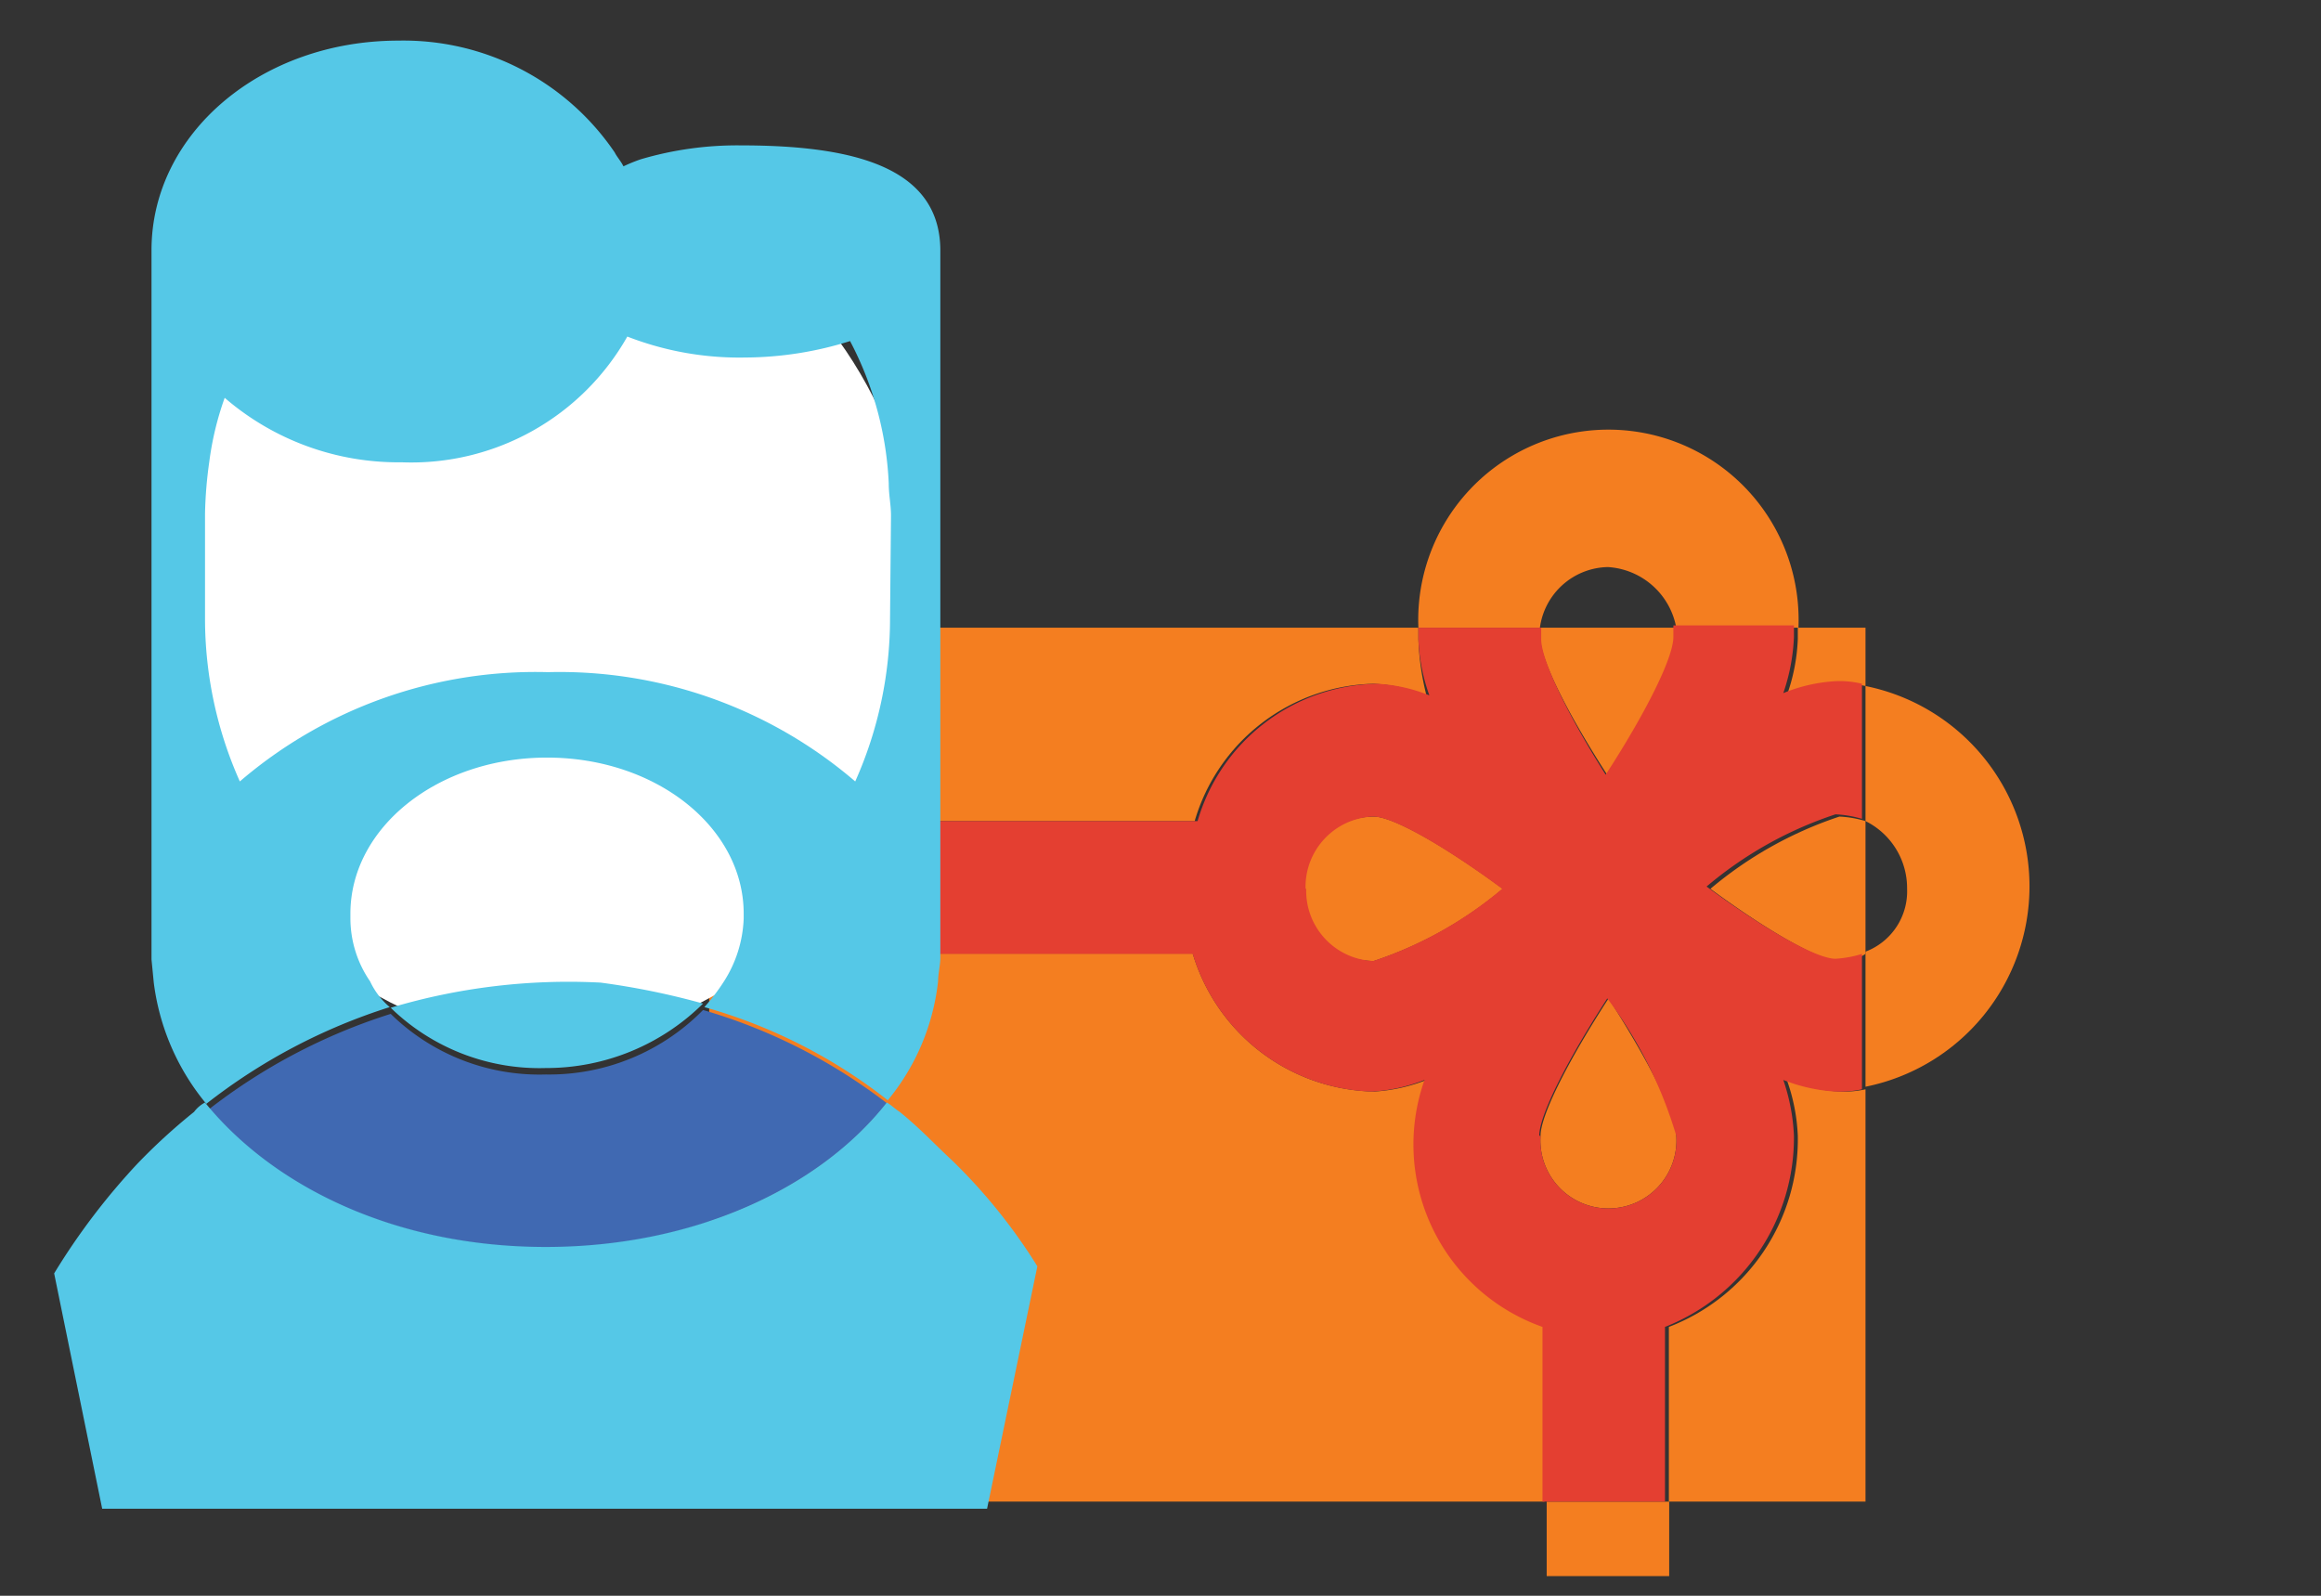 <svg id="demographics" xmlns="http://www.w3.org/2000/svg" viewBox="0 0 72 49.5"><rect x="0" y="0" width="72" height="49.5" fill="#333333" stroke="none"/><defs><style>.cls-1{fill:none;}.cls-2{fill:#f47e20;}.cls-3{fill:#e43f31;}.cls-4{fill:#fff;}.cls-5{fill:#4069b2;}.cls-6{fill:#55c8e7;}</style></defs><title>Seasonal</title><path class="cls-1" d="M59.16,27.57a2.31,2.31,0,0,1-1.29,2.09V25.54A2.15,2.15,0,0,1,59.16,27.57Z"/><path class="cls-1" d="M49.88,17.59A2.24,2.24,0,0,1,52,19.47H47.77A2.24,2.24,0,0,1,49.88,17.59Z"/><path class="cls-2" d="M52,19.83c0,.65-.88,2.39-2.1,4.27-1.22-1.88-2.11-3.62-2.11-4.27v-.36h4.14A.82.82,0,0,1,52,19.83Z"/><path class="cls-2" d="M55.43,21.57a5.85,5.85,0,0,0,.34-1.74v-.36h2.1v1.81a3.17,3.17,0,0,0-.81-.07A8,8,0,0,0,55.43,21.57Z"/><path class="cls-2" d="M57.06,29.81c-.61,0-2.24-.94-4-2.24a12.13,12.13,0,0,1,4-2.24,3.28,3.28,0,0,1,.81.14v4.12A1.32,1.32,0,0,1,57.06,29.81Z"/><path class="cls-2" d="M44.25,21.57a5,5,0,0,0-1.63-.36,5.92,5.92,0,0,0-5.56,4.26H22v-6H44v.36A8.11,8.11,0,0,0,44.25,21.57Z"/><path class="cls-2" d="M52,35.23a2.11,2.11,0,1,1-4.21,0c0-.65.89-2.38,2.11-4.26C51.1,32.85,52,34.58,52,35.23Z"/><path class="cls-2" d="M42.62,25.33c.61,0,2.24.94,4,2.24a12.13,12.13,0,0,1-4,2.24,2.24,2.24,0,0,1,0-4.48Z"/><path class="cls-2" d="M42.62,33.86a5.25,5.25,0,0,0,1.63-.36,6,6,0,0,0,3.66,7.66v5.42H22v-17h15A6,6,0,0,0,42.62,33.86Z"/><path class="cls-2" d="M55.77,35.23a5.85,5.85,0,0,0-.34-1.73,5.31,5.31,0,0,0,1.63.36,3.17,3.17,0,0,0,.81-.07V46.58h-6.1V41.16A6.23,6.23,0,0,0,55.77,35.23Z"/><rect class="cls-2" x="47.98" y="46.58" width="3.8" height="2.31"/><path class="cls-2" d="M59.16,27.57a2.32,2.32,0,0,0-1.29-2.1V21.28a6.34,6.34,0,0,1,0,12.43V29.52A2,2,0,0,0,59.16,27.57Z"/><path class="cls-2" d="M49.88,17.59a2.17,2.17,0,0,0-2.11,1.88H44a5.9,5.9,0,1,1,11.79,0H52A2.3,2.3,0,0,0,49.88,17.59Z"/><rect class="cls-2" x="20.25" y="25.54" width="1.76" height="4.05"/><path class="cls-3" d="M22,25.54v4.05h15a6,6,0,0,0,5.56,4.27,5.25,5.25,0,0,0,1.63-.36,6,6,0,0,0,3.66,7.66v5.42h3.8V41.16a6.31,6.31,0,0,0,4-5.93,6.14,6.14,0,0,0-.33-1.73,5.25,5.25,0,0,0,1.62.36,3.29,3.29,0,0,0,.82-.07v-4.2a3.47,3.47,0,0,1-.82.15c-.61,0-2.23-.94-4-2.24a12,12,0,0,1,4-2.24,3.44,3.44,0,0,1,.82.14V21.21a2.89,2.89,0,0,0-.82-.08,5,5,0,0,0-1.62.37,6.13,6.13,0,0,0,.33-1.74V19.4H51.91v.36c0,.65-.88,2.39-2.1,4.27-1.15-1.81-2-3.55-2-4.2v-.36H44v.36a5.85,5.85,0,0,0,.34,1.74,5,5,0,0,0-1.63-.36,5.91,5.91,0,0,0-5.56,4.26H22Zm25.75,9.69c0-.65.89-2.38,2.11-4.26A13.54,13.54,0,0,1,52,35.23a2.11,2.11,0,1,1-4.21,0Zm-7.25-7.66a2.18,2.18,0,0,1,2.1-2.24c.61,0,2.24.94,4,2.24a12.13,12.13,0,0,1-4,2.24A2.18,2.18,0,0,1,40.52,27.57Z"/><ellipse class="cls-4" cx="16.93" cy="18.97" rx="11.73" ry="13.3"/><path class="cls-1" d="M26.49,24.17a12.43,12.43,0,0,0,1.08-5.06h0V15.86h0a5.71,5.71,0,0,0-.06-1,12.36,12.36,0,0,0-1.22-4.41,11.43,11.43,0,0,1-3.26.5,9.45,9.45,0,0,1-3.66-.65,7.7,7.7,0,0,1-7,3.91,8.22,8.22,0,0,1-5.49-2,11.38,11.38,0,0,0-.54,2.1,12,12,0,0,0-.14,1.59v3.25a12.44,12.44,0,0,0,1.09,5.06,14,14,0,0,1,9.55-3.4A14.08,14.08,0,0,1,26.49,24.17Z"/><path class="cls-5" d="M16.93,38.7c4.54,0,8.48-1.81,10.58-4.48a17.25,17.25,0,0,0-5.7-2.89,6.7,6.7,0,0,1-4.88,2,6.59,6.59,0,0,1-4.81-1.88,18,18,0,0,0-5.69,3C8.53,36.89,12.46,38.7,16.93,38.7Z"/><path class="cls-6" d="M12.12,31.26a6.62,6.62,0,0,0,4.81,1.87,6.91,6.91,0,0,0,4.88-2,23.25,23.25,0,0,0-3.18-.65A19.29,19.29,0,0,0,12.12,31.26Z"/><path class="cls-1" d="M26.49,24.17a12.43,12.43,0,0,0,1.08-5.06h0V15.86h0a5.71,5.71,0,0,0-.06-1,12.36,12.36,0,0,0-1.22-4.41,11.43,11.43,0,0,1-3.26.5,9.45,9.45,0,0,1-3.66-.65,7.7,7.7,0,0,1-7,3.91,8.22,8.22,0,0,1-5.49-2,11.38,11.38,0,0,0-.54,2.1,12,12,0,0,0-.14,1.59v3.25a12.44,12.44,0,0,0,1.09,5.06,14,14,0,0,1,9.55-3.4A14.08,14.08,0,0,1,26.49,24.17Z"/><path class="cls-6" d="M23,4.51a10.55,10.55,0,0,0-3.12.43,5,5,0,0,0-.54.22c-.07-.15-.2-.29-.27-.43a7.92,7.92,0,0,0-6.71-3.47c-4.27,0-7.66,2.89-7.66,6.5v22l.07.72a7.31,7.31,0,0,0,1.63,3.76,18,18,0,0,1,5.69-3,2.34,2.34,0,0,1-.61-.8,3.45,3.45,0,0,1-.61-1.95v-.15c0-2.67,2.71-4.84,6.1-4.84s6.1,2.17,6.1,4.84v.15a3.87,3.87,0,0,1-.61,1.95,6.07,6.07,0,0,1-.61.8,16.39,16.39,0,0,1,5.69,2.89,7,7,0,0,0,1.56-3.69c0-.22.07-.51.07-.72v-22C29.13,5.16,26.42,4.51,23,4.51Zm4.61,14.67h0a12.39,12.39,0,0,1-1.08,5.06A14.08,14.08,0,0,0,17,20.85a14.08,14.08,0,0,0-9.56,3.39,12.39,12.39,0,0,1-1.08-5.06V15.93a13,13,0,0,1,.13-1.59,9.46,9.46,0,0,1,.48-2,8.24,8.24,0,0,0,5.49,2,7.7,7.7,0,0,0,7-3.9,9.6,9.6,0,0,0,3.66.65,11,11,0,0,0,3.25-.51A10.46,10.46,0,0,1,27.57,15c0,.36.07.65.07,1h0Z"/><path class="cls-6" d="M29.54,36c-.54-.5-1-1-1.63-1.51-.13-.08-.27-.22-.4-.29-2.1,2.67-6,4.48-10.58,4.48s-8.4-1.81-10.57-4.48a1,1,0,0,0-.34.29A18.39,18.39,0,0,0,4.26,36.1a20.83,20.83,0,0,0-2.58,3.4l1.49,7.3H30.62l1.56-7.52A17.27,17.27,0,0,0,29.54,36Z"/></svg>